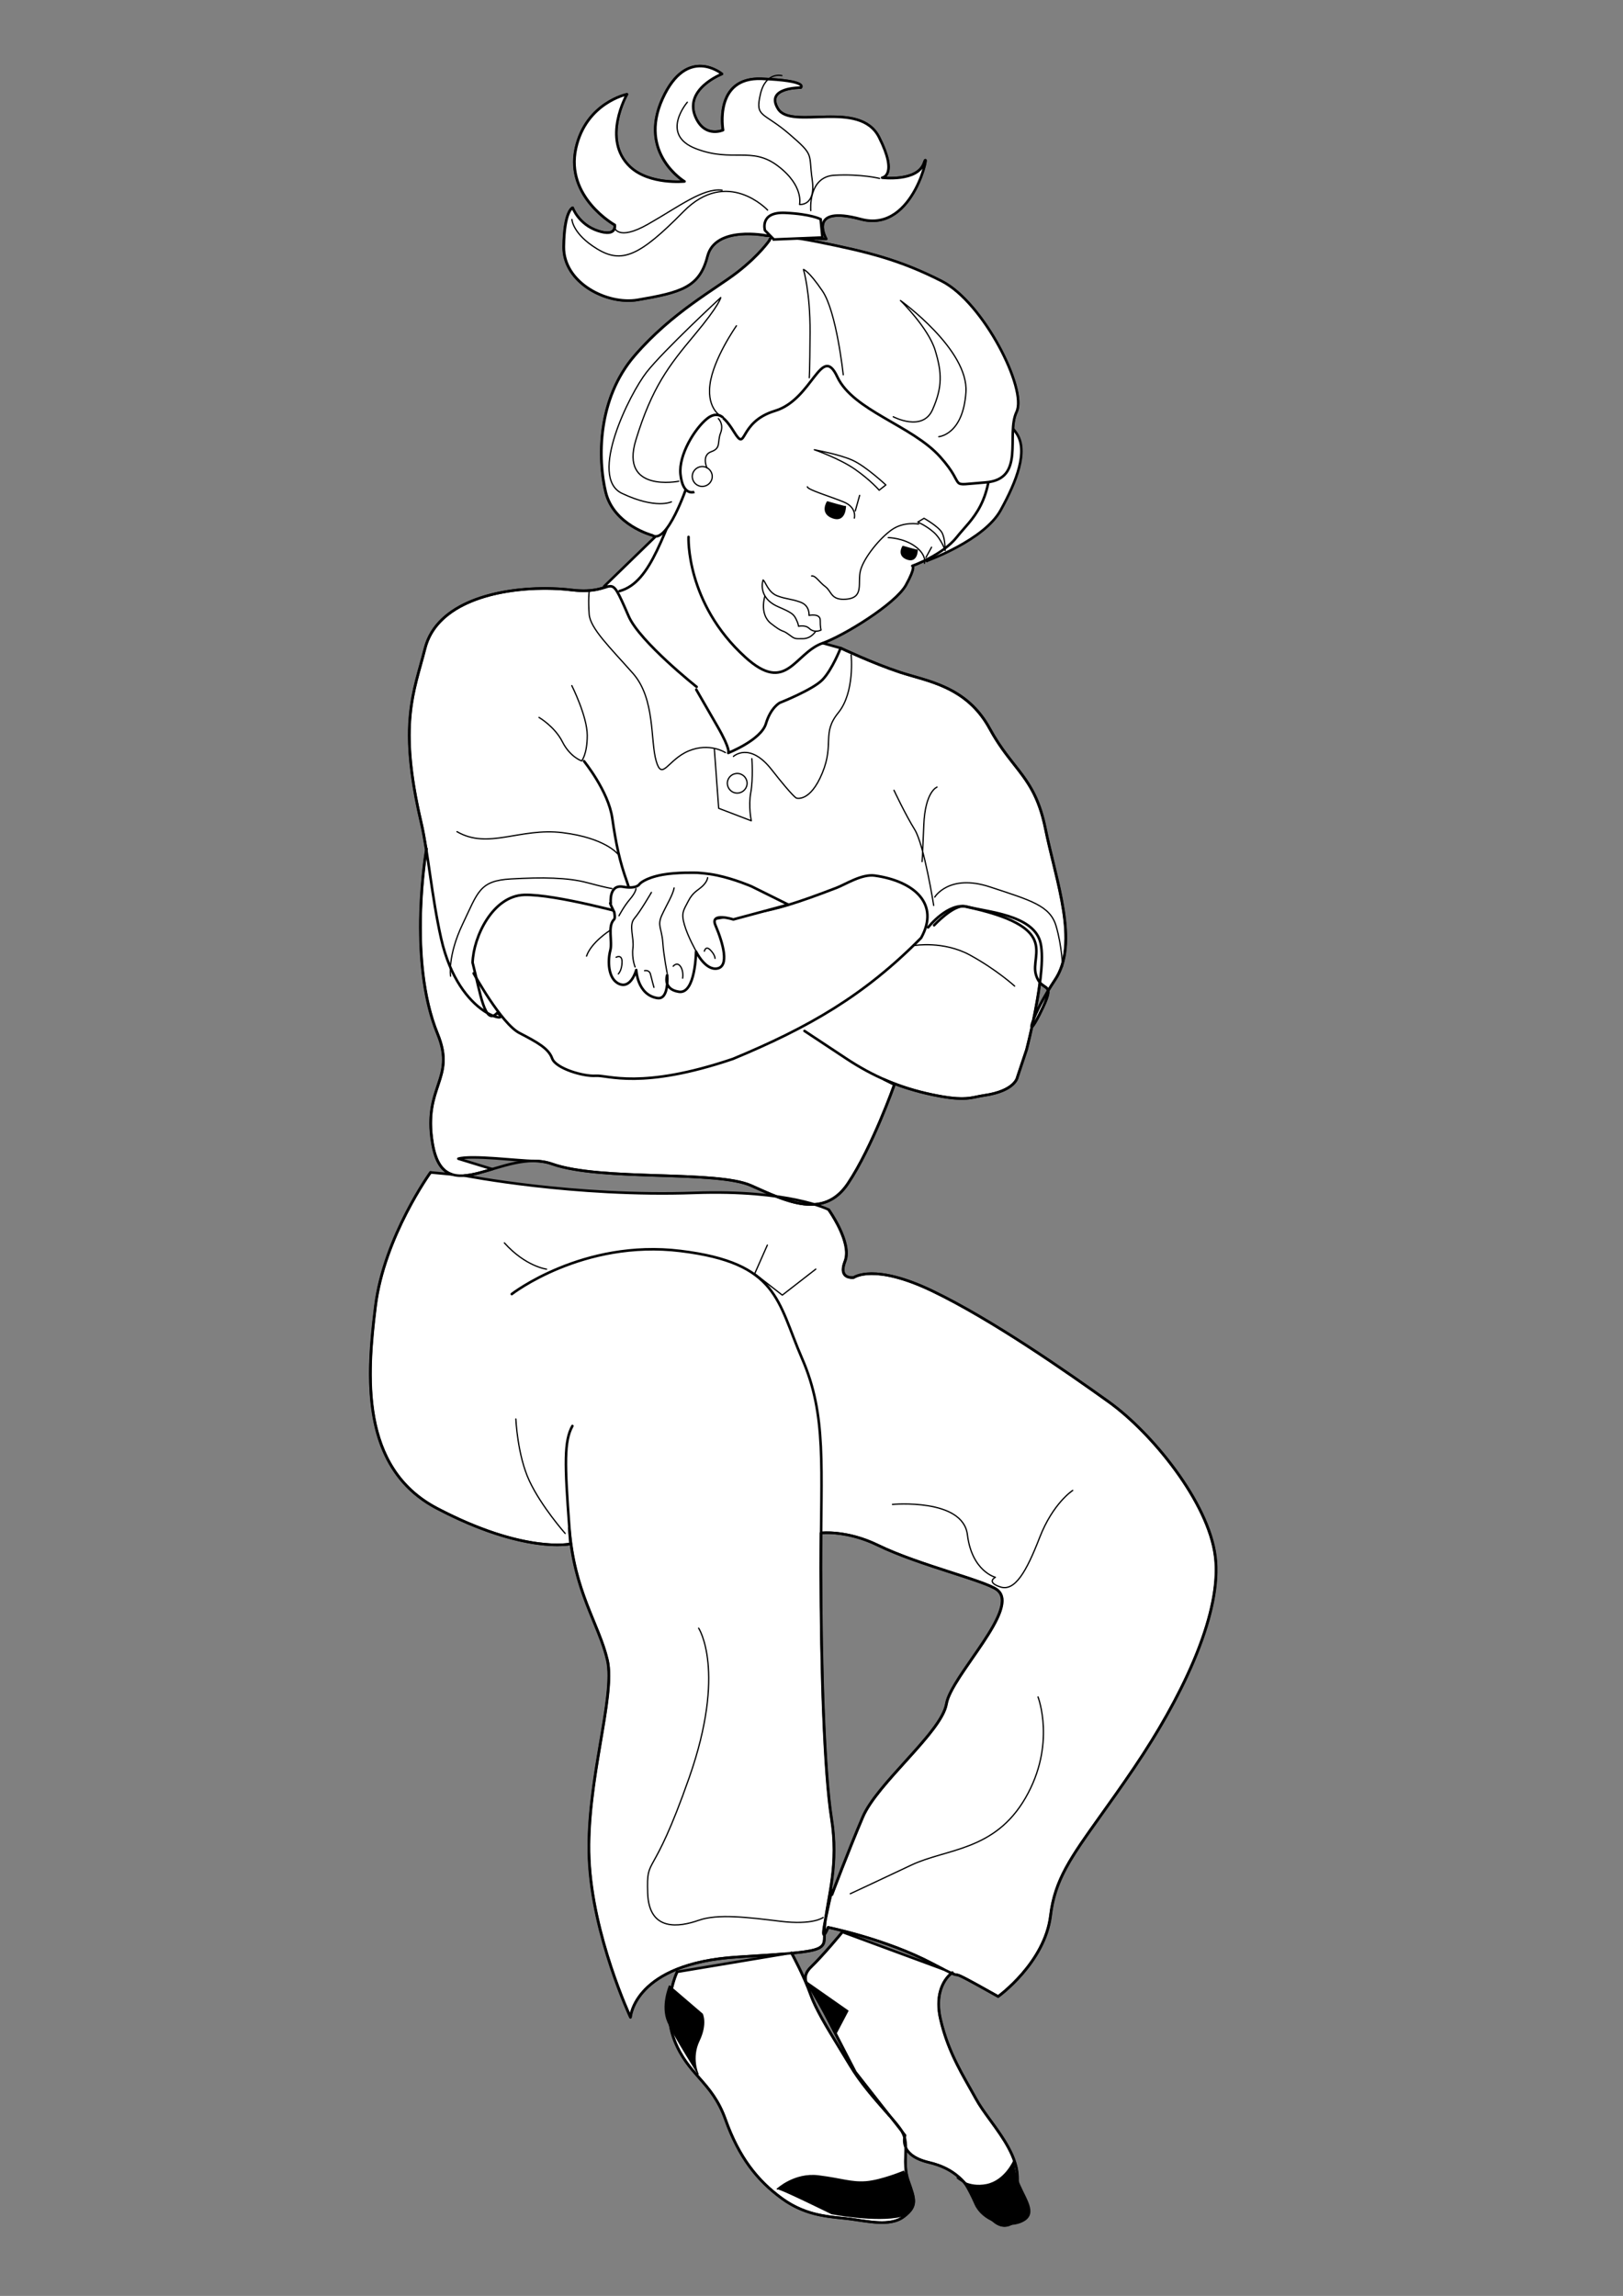 <?xml version="1.0" encoding="UTF-8" standalone="no"?>
<!-- Created with Inkscape (http://www.inkscape.org/) -->
<svg
    xmlns:inkscape="http://www.inkscape.org/namespaces/inkscape"
    xmlns:rdf="http://www.w3.org/1999/02/22-rdf-syntax-ns#"
    xmlns="http://www.w3.org/2000/svg"
    xmlns:cc="http://creativecommons.org/ns#"
    xmlns:dc="http://purl.org/dc/elements/1.1/"
    xmlns:sodipodi="http://sodipodi.sourceforge.net/DTD/sodipodi-0.dtd"
    xmlns:svg="http://www.w3.org/2000/svg"
    xmlns:ns1="http://sozi.baierouge.fr"
    xmlns:xlink="http://www.w3.org/1999/xlink"
    id="svg45999"
    sodipodi:docname="Sitting_Woman_iss_activity_sheet_p2.svg"
    viewBox="0 0 744.09 1052.4"
    sodipodi:version="0.32"
    inkscape:output_extension="org.inkscape.output.svg.inkscape"
    inkscape:version="0.46"
  >
  <rect x="0" y="0" width="744.09" height="1052.4" fill="#808080" stroke="none"/>
  <sodipodi:namedview
      id="base"
      bordercolor="#666666"
      inkscape:pageshadow="2"
      guidetolerance="10"
      pagecolor="#ffffff"
      gridtolerance="10000"
      inkscape:window-height="701"
      inkscape:zoom="0.35"
      objecttolerance="10"
      showgrid="false"
      borderopacity="1.0"
      inkscape:current-layer="layer1"
      inkscape:cx="375"
      inkscape:cy="520"
      inkscape:window-y="42"
      inkscape:window-x="55"
      inkscape:window-width="848"
      inkscape:pageopacity="0.0"
      inkscape:document-units="px"
  />
  <g
      id="layer1"
      inkscape:label="Layer 1"
      inkscape:groupmode="layer"
    >
    <path
        id="path32093"
        style="fill-rule:evenodd;fill:#ffffff"
        d="m413.64 977.29v-0.01 0.01zm-114.66-731.93c-0.08-0.01-17.67-4.67-21.32-19.77-1.18-4.88-2.01-11.06-2.01-17.87 0-14.26 3.65-31.25 15.31-44.74 12.74-14.71 26.84-24.25 37.46-31.42 3.74-2.53 7.04-4.77 9.7-6.83 10.16-7.9 14.7-14.66 14.73-14.71h0.01s-0.02-0.04-0.02-0.11c0-0.35 0.36-1.37 4.66-1.37 3.17 0 8.49 0.56 17.38 2.35 23.39 4.71 37.7 8.3 56.78 17.99 17.09 8.67 35.08 41.54 35.08 55.79 0 1.66-0.24 3.07-0.77 4.16-1.68 3.52-1.73 8.2-1.77 12.91-0.1 8.83-0.18 17.76-11.12 19.25-2.17 11.07-7.07 16.63-11.38 21.54-1.07 1.21-2.09 2.38-3.04 3.59-6.54 8.33-20.37 13.22-20.48 13.26 0 0 0.35 0.04 0.35 0.79 0 0.98-0.59 3.16-3.28 8.03-4.76 8.59-28.37 23.14-38.12 26.58l8.19 2.26h0.01s14.76 7 27.27 11.13c1.91 0.62 3.94 1.21 6.06 1.82 11.76 3.38 26.03 7.48 35.02 23.96 3.89 7.14 7.72 12 11.24 16.47 6.07 7.72 11.25 14.3 14.32 29.44 0.97 4.81 2.19 9.82 3.41 14.87h0.01c2.92 12.04 5.92 24.39 5.92 35.23 0 7.23-1.33 13.79-4.91 19.14-1.15 1.74-2.22 3.43-3.2 5.05-0.16-1.02-0.85-1.48-1.72-2.05-0.63-0.42-1.34-0.9-2.04-1.71-0.73 5.67-1.82 11.59-2.88 16.71 1.19-2.99 3.41-7.59 6.64-12.95 0.03 0.16 0.04 0.33 0.04 0.51 0 1.65-1.06 4.54-4.02 10.41-1.83 3.6-2.96 5.33-3.42 5.6-1.34 6.14-2.47 10.45-2.49 10.52v0.01l-4.15 12.45c0 0.03-0.83 6.39-15.37 8.48-1.13 0.16-2.12 0.37-3.11 0.57-2.03 0.43-4.03 0.85-7.05 0.85-3.04 0-7.1-0.42-13.25-1.7-8.16-1.7-15.48-4.04-22.38-7.06l4.72 2.38c-0.12 0.36-10.11 28.6-21.24 45.26-4.78 7.17-10.64 9.7-17.05 9.7-8.01 0-16.85-3.96-25.45-7.82-0.64-0.29-1.27-0.57-1.9-0.85-7.86-3.51-24.5-4.05-42.08-4.62h-0.01c-18.33-0.6-37.68-1.24-49.15-5.29-2.8-0.99-5.67-1.39-8.56-1.39-6.37 0-28.41-2.84-34.42-1.03l15.56 4.77h-0.01c-4.57 1.37-8.89 2.66-12.71 2.96 0 0 50.27 9.89 105.35 7.93 43.54-1.54 61.51 7.66 61.51 7.66s8.17 11.33 8.17 19.92c0 1.33-0.19 2.59-0.64 3.74-0.63 1.59-0.88 2.85-0.88 3.84 0 3.28 2.76 3.67 4.13 3.67 0.43 0 0.72-0.04 0.74-0.04 0 0 2.38-1.76 8.31-1.76 5.68 0 14.64 1.62 27.9 8 27.09 13.04 60.93 36.61 80.65 50.72s45.81 46 48.89 70.88c0.26 2 0.38 4.08 0.38 6.24 0 24.58-15.76 58.41-37.61 90.7-5.77 8.53-10.84 15.63-15.26 21.81v0.01h-0.01c-13.74 19.24-21.06 29.47-23.02 45.88-2.59 21.61-23.88 36.98-24.01 37.08-17.4-9.8-18.14-9.86-19.05-9.94-0.38-0.02-0.78-0.06-2.33-0.74-1.37 1.08-5.89 5.31-5.89 14.13 0 2.07 0.24 4.4 0.85 7.01 3 13 8.36 22.47 13.33 31.25 1.01 1.77 1.99 3.52 2.94 5.25 1.7 3.1 4.11 6.42 6.65 9.91 5.84 8.03 12.37 17 12.37 26.46 0 0.16 0 0.32-0.01 0.48v0.75c0 6.4 2 8.1 3.29 9.2 0.61 0.5 1.05 0.9 1.05 1.5 0 0.8-0.56 1.9-2.09 4-3 4.1-5.7 5.7-8.19 5.7-4.44 0-8.24-5.2-11.97-10.9-5.82-9-10.61-15.13-22.73-18-6.54-1.55-9.4-4.22-10.58-6.69v0.29c0 0.93-0.03 1.9-0.07 2.88-0.03 1.03-0.06 2.08-0.06 3.16 0 2.82 0.23 5.79 1.33 8.87 1.46 4.09 2.46 6.89 2.46 9.19 0 2.6-1.25 4.6-4.48 7.1-2.68 2.1-6.23 2.8-10.06 2.8-3.54 0-7.32-0.6-10.88-1.1-1.43-0.2-2.83-0.5-4.16-0.6-1.12-0.2-2.29-0.3-3.51-0.4h-0.02c-7.72-0.8-17.34-1.7-27.22-8.9-11.45-8.33-19.83-19.02-26-36.34-3.22-9.01-7.67-14.07-12.1-19.1-4.08-4.63-8.14-9.23-11.18-16.89-1.89-4.75-2.55-9.47-2.55-13.76 0-10.13 3.69-17.85 3.69-17.85l49.8-8.31c-5.51 0.46-12.73 0.91-22.19 1.5-47.42 2.95-49.01 27.63-49.01 27.63s-17.44-37.25-18.94-72.55c-0.08-1.86-0.11-3.72-0.11-5.58 0-16.5 2.88-33.54 5.41-48.48 1.98-11.69 3.74-22.1 3.74-29.96 0-2.69-0.21-5.08-0.68-7.13-1.35-5.86-3.66-11.47-6.17-17.59-4.56-11.1-9.81-23.85-11.27-42.76l-0.03-0.32c0.01 0.11 0.01 0.22 0.03 0.32l0.54 7.06c-0.04 0.01-2.07 0.45-6.03 0.45-8.9 0-27.55-2.24-55.18-16.75-24.63-12.92-30.55-37.34-30.55-61.67 0-10.69 1.14-21.36 2.34-31.04 3.93-31.71 25.24-61.27 25.24-61.27l9.79 0.91c-4.23-1.4-7.37-5.4-8.86-14.1-0.6-3.53-0.85-6.64-0.85-9.42 0-7.31 1.71-12.42 3.28-17.1 1.31-3.94 2.53-7.57 2.53-11.95 0-3.34-0.71-7.12-2.63-11.8-6.17-15.02-7.89-33.27-7.89-48.99 0-17.81 2.21-32.37 2.69-35.34-0.72-4.6-1.46-8.83-2.32-12.5-4-17.06-5.47-29.78-5.47-40.04 0-13.69 2.6-23.03 5.25-32.53v-0.01-0.01-0.01-0.01c0.67-2.39 1.33-4.78 1.96-7.26 5.38-21.2 33.25-27.52 54.95-27.52 4.41 0 8.57 0.26 12.23 0.71 2.06 0.25 3.88 0.36 5.49 0.36 4.66 0 7.55-0.88 9.57-1.49 1.09-0.33 1.93-0.58-0.04-0.58l23.56-22.86c-0.54 0-1.08-0.16-1.6-0.51zm82.38 623.07zm-56.55-676.67c-1.5 1.22-3.11 3.2-4.97 5.98-4.4 6.6-5.18 15.2-5.18 20.43 0 0.75 0.02 1.45 0.04 2.05 0.64-1.45 1.29-2.92 1.96-4.41 3.12-6.83 5.22-14.02 7.34-21.27v-0.03c0.27-0.92 0.53-1.83 0.81-2.75zm107.6 710.88c-1.32-0.66-2.93-1.5-4.93-2.56-21.33-11.28-47.87-16.62-47.87-16.62v0.01c-0.03 0.07-1.07 2.65-1.68 3.21v-0.65c0-1.29 0.03-2.79 0.24-4.52 0.07-0.56 0.14-1.12 0.22-1.68 0.13-0.63 0.27-1.31 0.42-2.05 1.91-9.08 2.53-11.28 2.68-11.28 0.02 0 0.04 0.09 0.04 0.22 0 0.49-0.16 1.62-0.17 1.71 0 0 7.47-19.87 14.14-35.52 3.12-7.34 11.29-16.36 19.29-25.2v-0.01c9.07-10 17.92-19.78 19.06-26.67 0.83-5.02 6.19-12.75 11.79-20.83v-0.01c6.72-9.68 13.77-19.85 13.77-26.44 0-2.12-0.73-3.87-2.44-5.11-2.77-2-10.84-4.61-20.54-7.74-11.01-3.56-24.13-7.8-33.97-12.6-10.28-5.02-19.12-5.74-23.38-5.74-1.74 0-2.72 0.12-2.72 0.12l-0.08 16.19c0.08 46.83 1.6 93.83 4.89 114.72 0.83 5.22 1.15 10 1.15 14.45 0 9.12-1.37 16.84-2.62 23.9-0.48 2.72-0.94 5.33-1.31 7.89-0.66 3.34-0.9 5.22-0.9 6.17 0 0.57 0.09 0.8 0.23 0.8 0.07 0 0.13-0.04 0.21-0.12v0.03 0.6c0 5.11-0.53 6.65-15.02 8.01 0.79 1.46 5.8 10.85 8.64 18.82 2.43 6.85 7.34 14.88 13.26 24.57 1.57 2.56 3.2 5.23 4.88 8.03 4.75 7.92 11.05 15.07 16.12 20.82l0.03 0.04h0.01v0.01l0.02 0.03c0.63 0.71 1.24 1.4 1.83 2.07l-15.61-19.91-19.01-36.85c-0.03-0.02-3.87-2.57-3.87-6.23 0-1.51 0.65-3.21 2.48-4.99 6.26-6.08 14.36-16 14.49-16.16l46.23 17.07zm-18.77 74.64c0.43 0.75 0.75 1.53 0.98 2.33 0.1-0.5 0.21-0.8 0.21-0.8l-1.19-1.53zm-62.38-869.29s-3.71-0.75-8.4-0.75c-7.09 0-16.43 1.7-18.6 10.28-3.61 14.24-12.14 16.54-31.98 19.93-1.37 0.24-2.8 0.35-4.26 0.35-13.46 0-29.6-9.7-29.6-24.45v-0.25c0.2-16.498 4.06-17.857 4.06-17.857s2.73 7.677 11.59 10.597c1.82 0.6 3.22 0.84 4.3 0.84 3.07 0 3.46-1.95 3.46-2.96 0-0.36-0.04-0.6-0.04-0.6s-18.49-10.331-18.49-28.822c0-2.033 0.23-4.168 0.72-6.4 4.65-20.814 23.35-24.662 23.35-24.662s-4.88 8.506-4.88 17.909c0 5.263 1.53 10.806 6.29 15.305 6.39 6.017 16.44 6.873 21.63 6.873 2.06 0 3.35-0.137 3.35-0.137s-13.38-7.998-13.38-23.748c0-4.185 0.94-8.917 3.33-14.198 5.38-11.857 11.88-14.94 17.18-14.94 5.73 0 10.05 3.602 10.05 3.602s-13.24 5.138-13.24 14.843c0 1.764 0.43 3.677 1.47 5.738 2.4 4.823 5.87 5.908 8.5 5.908 2.16 0 3.76-0.731 3.76-0.731s-0.35-1.958-0.35-4.744c0-6.879 2.13-18.804 16.89-18.804 0.37 0 0.75 0.005 1.13 0.022 16.07 0.634 18.24 2.495 18.24 3.454 0 0.354-0.3 0.583-0.3 0.583h-0.07c-0.99 0-11.72 0.131-11.72 5.777 0 1.096 0.4 2.403 1.36 3.956 2.01 3.248 6.7 3.882 12.42 3.882 1.8 0 3.7-0.063 5.65-0.126 2.05-0.068 4.16-0.137 6.27-0.137 8.98 0 17.89 1.273 21.99 9.414 3.31 6.56 4.35 10.801 4.35 13.542 0 4.629-2.95 4.989-2.95 4.989s1.6 0.194 3.89 0.194c5.03 0 13.37-0.947 15.39-7.005 0.29-0.856 0.48-1.238 0.57-1.238 0.04 0 0.06 0.074 0.06 0.217 0 2.603-6.79 27.574-24.26 27.574-1.69 0-3.49-0.23-5.39-0.75-4.39-1.18-7.73-1.671-10.25-1.671-5.77 0-7.24 2.561-7.24 5.181 0 2.75 1.62 5.56 1.62 5.56l-27.47-1.54"
    />
    <path
        id="path32095"
        style="stroke-linejoin:round;stroke:#000000;stroke-linecap:round;stroke-miterlimit:14.3;stroke-width:1.175;fill:none"
        d="m413.64 977.29v-0.01 0.01zm-114.66-731.93c-0.08-0.01-17.67-4.67-21.32-19.77-1.18-4.88-2.01-11.06-2.01-17.87 0-14.26 3.65-31.25 15.31-44.74 12.74-14.71 26.84-24.25 37.46-31.42 3.74-2.53 7.04-4.77 9.7-6.83 10.16-7.9 14.7-14.66 14.73-14.71h0.01s-0.02-0.04-0.02-0.11c0-0.35 0.36-1.37 4.66-1.37 3.17 0 8.49 0.56 17.38 2.35 23.39 4.71 37.7 8.3 56.78 17.99 17.09 8.67 35.08 41.54 35.08 55.79 0 1.66-0.24 3.07-0.77 4.16-1.68 3.52-1.73 8.2-1.77 12.91-0.1 8.83-0.18 17.76-11.12 19.25-2.17 11.07-7.07 16.63-11.38 21.54-1.07 1.21-2.09 2.38-3.04 3.59-6.54 8.33-20.37 13.22-20.48 13.26 0 0 0.35 0.04 0.35 0.79 0 0.98-0.59 3.16-3.28 8.03-4.76 8.59-28.37 23.14-38.12 26.58l8.19 2.26h0.01s14.76 7 27.27 11.13c1.91 0.62 3.94 1.21 6.06 1.82 11.76 3.38 26.03 7.48 35.02 23.96 3.89 7.14 7.72 12 11.24 16.47 6.07 7.72 11.25 14.3 14.32 29.44 0.97 4.81 2.19 9.82 3.41 14.87h0.01c2.92 12.04 5.92 24.39 5.92 35.23 0 7.23-1.33 13.79-4.91 19.14-1.15 1.74-2.22 3.43-3.2 5.05-0.16-1.02-0.85-1.48-1.72-2.05-0.63-0.42-1.34-0.9-2.04-1.71-0.73 5.67-1.82 11.59-2.88 16.71 1.19-2.99 3.41-7.59 6.64-12.95 0.03 0.16 0.04 0.33 0.04 0.51 0 1.65-1.06 4.54-4.02 10.41-1.83 3.6-2.96 5.33-3.42 5.6-1.34 6.14-2.47 10.45-2.49 10.52v0.01l-4.15 12.45c0 0.03-0.83 6.39-15.37 8.48-1.13 0.16-2.12 0.37-3.11 0.57-2.03 0.43-4.03 0.85-7.05 0.85-3.04 0-7.1-0.42-13.25-1.7-8.16-1.7-15.48-4.04-22.38-7.06l4.72 2.38c-0.12 0.36-10.11 28.6-21.24 45.26-4.78 7.17-10.64 9.7-17.05 9.7-8.01 0-16.85-3.96-25.45-7.82-0.64-0.29-1.27-0.57-1.9-0.85-7.86-3.51-24.5-4.05-42.08-4.62h-0.01c-18.33-0.6-37.68-1.24-49.15-5.29-2.8-0.99-5.67-1.39-8.56-1.39-6.37 0-28.41-2.84-34.42-1.03l15.56 4.77h-0.01c-4.57 1.37-8.89 2.66-12.71 2.96 0 0 50.27 9.89 105.35 7.93 43.54-1.54 61.51 7.66 61.51 7.66s8.17 11.33 8.17 19.92c0 1.33-0.19 2.59-0.64 3.74-0.63 1.59-0.88 2.85-0.88 3.84 0 3.28 2.76 3.67 4.13 3.67 0.43 0 0.72-0.04 0.74-0.04 0 0 2.38-1.76 8.31-1.76 5.68 0 14.64 1.62 27.9 8 27.09 13.04 60.93 36.61 80.65 50.72s45.81 46 48.89 70.88c0.26 2 0.38 4.08 0.38 6.24 0 24.58-15.76 58.41-37.61 90.7-5.77 8.53-10.84 15.63-15.26 21.81v0.01h-0.01c-13.74 19.24-21.06 29.47-23.02 45.88-2.59 21.61-23.88 36.98-24.01 37.08-17.4-9.8-18.14-9.86-19.05-9.94-0.38-0.02-0.78-0.06-2.33-0.74-1.37 1.08-5.89 5.31-5.89 14.13 0 2.07 0.24 4.4 0.85 7.01 3 13 8.36 22.47 13.33 31.25 1.01 1.77 1.99 3.52 2.94 5.25 1.7 3.1 4.11 6.42 6.65 9.91 5.84 8.03 12.37 17 12.37 26.46 0 0.16 0 0.32-0.01 0.48v0.75c0 6.4 2 8.1 3.29 9.2 0.61 0.5 1.05 0.9 1.05 1.5 0 0.8-0.56 1.9-2.09 4-3 4.1-5.7 5.7-8.19 5.7-4.44 0-8.24-5.2-11.97-10.9-5.82-9-10.61-15.13-22.73-18-6.54-1.55-9.4-4.22-10.58-6.69v0.29c0 0.93-0.03 1.9-0.07 2.88-0.03 1.03-0.06 2.08-0.06 3.16 0 2.82 0.23 5.79 1.33 8.87 1.46 4.09 2.46 6.89 2.46 9.19 0 2.6-1.25 4.6-4.48 7.1-2.68 2.1-6.23 2.8-10.06 2.8-3.54 0-7.32-0.6-10.88-1.1-1.43-0.2-2.83-0.5-4.16-0.6-1.12-0.2-2.29-0.3-3.51-0.4h-0.02c-7.72-0.8-17.34-1.7-27.22-8.9-11.45-8.33-19.83-19.02-26-36.34-3.22-9.01-7.67-14.07-12.1-19.1-4.08-4.63-8.14-9.23-11.18-16.89-1.89-4.75-2.55-9.47-2.55-13.76 0-10.13 3.69-17.85 3.69-17.85l49.8-8.31c-5.51 0.46-12.73 0.91-22.19 1.5-47.42 2.95-49.01 27.63-49.01 27.63s-17.44-37.25-18.94-72.55c-0.08-1.86-0.11-3.72-0.11-5.58 0-16.5 2.88-33.54 5.41-48.48 1.98-11.69 3.74-22.1 3.74-29.96 0-2.69-0.21-5.08-0.68-7.13-1.35-5.86-3.66-11.47-6.17-17.59-4.56-11.1-9.81-23.85-11.27-42.76l-0.03-0.32c0.01 0.11 0.01 0.22 0.03 0.32l0.54 7.06c-0.04 0.01-2.07 0.45-6.03 0.45-8.9 0-27.55-2.24-55.18-16.75-24.63-12.92-30.55-37.34-30.55-61.67 0-10.69 1.14-21.36 2.34-31.04 3.93-31.71 25.24-61.27 25.24-61.27l9.79 0.91c-4.23-1.4-7.37-5.4-8.86-14.1-0.6-3.53-0.85-6.64-0.85-9.42 0-7.31 1.71-12.42 3.28-17.1 1.31-3.94 2.53-7.57 2.53-11.95 0-3.34-0.71-7.12-2.63-11.8-6.17-15.02-7.89-33.27-7.89-48.99 0-17.81 2.21-32.37 2.69-35.34-0.72-4.6-1.46-8.83-2.32-12.5-4-17.06-5.47-29.78-5.47-40.04 0-13.69 2.6-23.03 5.25-32.53v-0.01-0.01-0.01-0.01c0.67-2.39 1.33-4.78 1.96-7.26 5.38-21.2 33.25-27.52 54.95-27.52 4.41 0 8.57 0.26 12.23 0.71 2.06 0.25 3.88 0.36 5.49 0.36 4.66 0 7.55-0.88 9.57-1.49 1.09-0.33 1.93-0.58-0.04-0.58l23.56-22.86c-0.54 0-1.08-0.16-1.6-0.51zm82.38 623.07zm-56.55-676.67c-1.5 1.22-3.11 3.2-4.97 5.98-4.4 6.6-5.18 15.2-5.18 20.43 0 0.75 0.02 1.45 0.04 2.05 0.64-1.45 1.29-2.92 1.96-4.41 3.12-6.83 5.22-14.02 7.34-21.27v-0.03c0.27-0.92 0.53-1.83 0.81-2.75zm107.6 710.88c-1.32-0.66-2.93-1.5-4.93-2.56-21.33-11.28-47.87-16.62-47.87-16.62v0.01c-0.03 0.07-1.07 2.65-1.68 3.21v-0.65c0-1.29 0.03-2.79 0.24-4.52 0.07-0.56 0.14-1.12 0.22-1.68 0.13-0.63 0.27-1.31 0.42-2.05 1.91-9.08 2.53-11.28 2.68-11.28 0.02 0 0.04 0.09 0.04 0.22 0 0.49-0.16 1.62-0.17 1.71 0 0 7.47-19.87 14.14-35.52 3.12-7.34 11.29-16.36 19.29-25.2v-0.01c9.07-10 17.92-19.78 19.06-26.67 0.83-5.02 6.19-12.75 11.79-20.83v-0.01c6.72-9.68 13.77-19.85 13.77-26.44 0-2.12-0.73-3.87-2.44-5.11-2.77-2-10.84-4.61-20.54-7.74-11.01-3.56-24.13-7.8-33.97-12.6-10.28-5.02-19.12-5.74-23.38-5.74-1.74 0-2.72 0.12-2.72 0.12l-0.08 16.19c0.08 46.83 1.6 93.83 4.89 114.72 0.83 5.22 1.15 10 1.15 14.45 0 9.12-1.37 16.84-2.62 23.9-0.48 2.72-0.94 5.33-1.31 7.89-0.66 3.34-0.9 5.22-0.9 6.17 0 0.57 0.09 0.8 0.23 0.8 0.07 0 0.13-0.04 0.21-0.12v0.03 0.6c0 5.11-0.53 6.65-15.02 8.01 0.79 1.46 5.8 10.85 8.64 18.82 2.43 6.85 7.34 14.88 13.26 24.57 1.57 2.56 3.2 5.23 4.88 8.03 4.75 7.92 11.05 15.07 16.12 20.82l0.03 0.04h0.01v0.01l0.02 0.03c0.63 0.71 1.24 1.4 1.83 2.07l-15.61-19.91-19.01-36.85c-0.03-0.02-3.87-2.57-3.87-6.23 0-1.51 0.65-3.21 2.48-4.99 6.26-6.08 14.36-16 14.49-16.16l46.23 17.07zm-18.77 74.64c0.43 0.75 0.75 1.53 0.98 2.33 0.1-0.5 0.21-0.8 0.21-0.8l-1.19-1.53zm-62.38-869.29s-3.71-0.75-8.4-0.75c-7.09 0-16.43 1.7-18.6 10.28-3.61 14.24-12.14 16.54-31.98 19.93-1.37 0.24-2.8 0.35-4.26 0.35-13.46 0-29.6-9.7-29.6-24.45v-0.25c0.2-16.498 4.06-17.857 4.06-17.857s2.73 7.677 11.59 10.597c1.82 0.6 3.22 0.84 4.3 0.84 3.07 0 3.46-1.95 3.46-2.96 0-0.36-0.04-0.6-0.04-0.6s-18.49-10.331-18.49-28.822c0-2.033 0.23-4.168 0.72-6.4 4.65-20.814 23.35-24.662 23.35-24.662s-4.88 8.506-4.88 17.909c0 5.263 1.53 10.806 6.29 15.305 6.39 6.017 16.44 6.873 21.63 6.873 2.06 0 3.35-0.137 3.35-0.137s-13.38-7.998-13.38-23.748c0-4.185 0.94-8.917 3.33-14.198 5.38-11.857 11.88-14.94 17.18-14.94 5.73 0 10.05 3.602 10.05 3.602s-13.24 5.138-13.24 14.843c0 1.764 0.43 3.677 1.47 5.738 2.4 4.823 5.87 5.908 8.5 5.908 2.16 0 3.76-0.731 3.76-0.731s-0.35-1.958-0.35-4.744c0-6.879 2.13-18.804 16.89-18.804 0.37 0 0.75 0.005 1.13 0.022 16.07 0.634 18.24 2.495 18.24 3.454 0 0.354-0.3 0.583-0.3 0.583h-0.07c-0.99 0-11.72 0.131-11.72 5.777 0 1.096 0.4 2.403 1.36 3.956 2.01 3.248 6.7 3.882 12.42 3.882 1.8 0 3.7-0.063 5.65-0.126 2.05-0.068 4.16-0.137 6.27-0.137 8.98 0 17.89 1.273 21.99 9.414 3.31 6.56 4.35 10.801 4.35 13.542 0 4.629-2.95 4.989-2.95 4.989s1.6 0.194 3.89 0.194c5.03 0 13.37-0.947 15.39-7.005 0.29-0.856 0.48-1.238 0.57-1.238 0.04 0 0.06 0.074 0.06 0.217 0 2.603-6.79 27.574-24.26 27.574-1.69 0-3.49-0.23-5.39-0.75-4.39-1.18-7.73-1.671-10.25-1.671-5.77 0-7.24 2.561-7.24 5.181 0 2.75 1.62 5.56 1.62 5.56l-27.47-1.54z"
    />
    <path
        id="path32097"
        style="fill-rule:evenodd;fill:#ffffff"
        d="m425.08 257.02s26.06-9.35 33.67-23.12c7.61-13.76 12.45-26.94 7.53-34.89-4.92-7.96-21.49-17.34-21.49-17.34s-21.7 79.52-19.71 75.35"
    />
    <path
        id="path32099"
        style="stroke-linejoin:round;stroke:#000000;stroke-linecap:round;stroke-miterlimit:14.3;stroke-width:1.175;fill:none"
        d="m425.08 257.02s26.06-9.35 33.67-23.12c7.61-13.76 12.45-26.94 7.53-34.89-4.92-7.96-21.49-17.34-21.49-17.34s-21.7 79.52-19.71 75.35z"
    />
    <path
        id="path32101"
        style="fill-rule:evenodd;fill:#ffffff"
        d="m315.67 246.12s-1.34 30.3 26.04 55.14c19.01 17.25 22.36-1.85 35.5-6.49 9.75-3.44 33.36-17.99 38.12-26.58 4.75-8.59 2.93-8.81 2.93-8.81s13.91-4.9 20.48-13.27 17.22-15.16 15.36-44.76c-1.87-29.59-31.7-86.49-80.24-66.75-48.56 19.73-44.44 53.39-57.11 81.2-12.68 27.81-17.82 51.12-32.72 55.14"
    />
    <path
        id="path32103"
        style="stroke-linejoin:round;stroke:#000000;stroke-linecap:round;stroke-miterlimit:14.3;stroke-width:1.175;fill:none"
        d="m315.67 246.12s-1.34 30.3 26.04 55.14c19.01 17.25 22.36-1.85 35.5-6.49 9.75-3.44 33.36-17.99 38.12-26.58 4.75-8.59 2.93-8.81 2.93-8.81s13.91-4.9 20.48-13.27 17.22-15.16 15.36-44.76c-1.87-29.59-31.7-86.49-80.24-66.75-48.56 19.73-44.44 53.39-57.11 81.2-12.68 27.81-17.82 51.12-32.72 55.14"
    />
    <path
        id="path32105"
        style="fill-rule:evenodd;fill:#ffffff"
        d="m299.05 245.36s-17.65-4.64-21.31-19.77c-3.66-15.14-3.93-42.7 13.3-62.61 17.22-19.91 36.95-30.34 47.16-38.26 10.2-7.93 14.73-14.71 14.73-14.71s-1.36-3.84 22.03 0.87 37.69 8.3 56.78 17.99 39.29 49.55 34.31 59.95c-4.97 10.4 4.34 30.93-14.27 32.31-18.61 1.39-7.8 2.69-20.77-11.75-12.96-14.44-39.86-21.09-47.15-36.67-7.28-15.58-11.28 10.39-28.52 15.61-17.25 5.22-12.7 19.54-18.84 9.61-6.15-9.94-9.78-10.38-16.58-0.2-6.79 10.18-4.95 25.09-4.95 25.09s-9.1 27.05-15.92 22.54"
    />
    <path
        id="path32107"
        style="stroke-linejoin:round;stroke:#000000;stroke-linecap:round;stroke-miterlimit:14.3;stroke-width:1.175;fill:none"
        d="m299.05 245.36s-17.65-4.64-21.31-19.77c-3.66-15.14-3.93-42.7 13.3-62.61 17.22-19.91 36.95-30.34 47.16-38.26 10.2-7.93 14.73-14.71 14.73-14.71s-1.36-3.84 22.03 0.87 37.69 8.3 56.78 17.99 39.29 49.55 34.31 59.95c-4.97 10.4 4.34 30.93-14.27 32.31-18.61 1.39-7.8 2.69-20.77-11.75-12.96-14.44-39.86-21.09-47.15-36.67-7.28-15.58-11.28 10.39-28.52 15.61-17.25 5.22-12.7 19.54-18.84 9.61-6.15-9.94-9.78-10.38-16.58-0.2-6.79 10.18-4.95 25.09-4.95 25.09s-9.1 27.05-15.92 22.54z"
    />
    <path
        id="path32109"
        style="fill-rule:evenodd;fill:#ffffff"
        d="m351.34 107.97s-23.39-4.71-27 9.53c-3.61 14.25-12.14 16.54-31.98 19.94-14.09 2.41-34.06-7.86-33.86-24.35 0.2-16.499 4.05-17.858 4.05-17.858s2.74 7.678 11.6 10.598c8.86 2.93 7.72-2.72 7.72-2.72s-22.79-12.736-17.77-35.223c4.64-20.815 23.35-24.662 23.35-24.662s-11.87 20.688 1.41 33.214c8.91 8.403 24.98 6.736 24.98 6.736s-21.45-12.816-10.05-37.941c11.21-24.679 27.23-11.343 27.23-11.343s-18.48 7.17-11.77 20.58c4.39 8.78 12.26 5.178 12.26 5.178s-4.35-24.394 17.67-23.526c22.03 0.873 17.94 4.042 17.94 4.042s-16.57-0.2-10.42 9.733c6.14 9.928 37.44-4.578 46.33 13.034 8.88 17.606 1.39 18.525 1.39 18.525s16.34 2.003 19.28-6.811-4.03 32.544-29.02 25.804c-24.98-6.742-15.87 9.06-15.87 9.06l-27.47-1.54"
    />
    <path
        id="path32111"
        style="stroke-linejoin:round;stroke:#000000;stroke-linecap:round;stroke-miterlimit:14.3;stroke-width:1.175;fill:none"
        d="m351.34 107.97s-23.39-4.71-27 9.53c-3.61 14.25-12.14 16.54-31.98 19.94-14.09 2.41-34.06-7.86-33.86-24.35 0.2-16.499 4.05-17.858 4.05-17.858s2.74 7.678 11.6 10.598c8.86 2.93 7.72-2.72 7.72-2.72s-22.79-12.736-17.77-35.223c4.64-20.815 23.35-24.662 23.35-24.662s-11.87 20.688 1.41 33.214c8.91 8.403 24.98 6.736 24.98 6.736s-21.45-12.816-10.05-37.941c11.21-24.679 27.23-11.343 27.23-11.343s-18.48 7.17-11.77 20.58c4.39 8.78 12.26 5.178 12.26 5.178s-4.35-24.394 17.67-23.526c22.03 0.873 17.94 4.042 17.94 4.042s-16.57-0.2-10.42 9.733c6.14 9.928 37.44-4.578 46.33 13.034 8.88 17.606 1.39 18.525 1.39 18.525s16.34 2.003 19.28-6.811-4.03 32.544-29.02 25.804c-24.98-6.742-15.87 9.06-15.87 9.06l-27.47-1.54z"
    />
    <path
        id="path32113"
        style="fill-rule:evenodd;fill:#ffffff"
        d="m331.39 191.36s-2.79-3.01-7.18 0.51c-5.64 4.52-13.13 16.59-12.23 25.48 1.05 10.33 6.37 8.12 6.37 8.12"
    />
    <path
        id="path32115"
        style="stroke:#000000;stroke-miterlimit:11.5;stroke-width:1.175;fill:none"
        d="m331.39 191.36s-2.79-3.01-7.18 0.51c-5.64 4.52-13.13 16.59-12.23 25.48 1.05 10.33 6.37 8.12 6.37 8.12"
    />
    <path
        id="path32117"
        style="fill-rule:evenodd;fill:#ffffff"
        d="m326.5 218.96c-0.31 2.5-2.6 4.28-5.1 3.97-2.51-0.31-4.29-2.58-3.98-5.08 0.31-2.49 2.59-4.27 5.1-3.96 2.5 0.31 4.29 2.58 3.98 5.07"
    />
    <path
        id="path32119"
        style="stroke-linejoin:round;stroke:#000000;stroke-linecap:round;stroke-miterlimit:11.5;stroke-width:.588;fill:none"
        d="m326.5 218.96c-0.31 2.5-2.6 4.28-5.1 3.97-2.51-0.31-4.29-2.58-3.98-5.08 0.31-2.49 2.59-4.27 5.1-3.96 2.5 0.31 4.29 2.58 3.98 5.07z"
    />
    <path
        id="path32121"
        style="fill-rule:evenodd;fill:#ffffff"
        d="m354.8 109.77l-4.09-4.17s-2.62-8.581 9.29-8.033c11.92 0.542 16.24 2.913 16.24 2.913l0.81 8.36-22.25 0.93"
    />
    <path
        id="path32123"
        style="stroke:#000000;stroke-miterlimit:11.5;stroke-width:1.175;fill:none"
        d="m354.8 109.77l-4.09-4.17s-2.62-8.581 9.29-8.033c11.92 0.542 16.24 2.913 16.24 2.913l0.81 8.36-22.25 0.93z"
    />
    <path
        id="path32125"
        style="fill-rule:evenodd;fill:#ffffff"
        d="m370.15 223.14c0.07 1.37 10.5 4.41 16.68 6.97 6.18 2.55 4.86 7.37 4.86 7.37"
    />
    <path
        id="path32127"
        style="stroke-linejoin:round;stroke:#000000;stroke-linecap:round;stroke-miterlimit:11.5;stroke-width:.588;fill:none"
        d="m370.15 223.14c0.07 1.37 10.5 4.41 16.68 6.97 6.18 2.55 4.86 7.37 4.86 7.37m0.43-3.29l1.99-7.11"
    />
    <path
        id="path32129"
        style="fill-rule:evenodd;fill:#ffffff"
        d="m373.34 206.15s11.55 3.98 18.72 9.01c7.16 5.03 11.01 9.54 11.01 9.54l3.06-2.41s-9.03-8.45-15.13-11.25c-6.11-2.81-17.13-4.73-17.66-4.89"
    />
    <path
        id="path32131"
        style="stroke-linejoin:round;stroke:#000000;stroke-linecap:round;stroke-miterlimit:11.5;stroke-width:.588;fill:none"
        d="m373.34 206.15s11.55 3.98 18.72 9.01c7.16 5.03 11.01 9.54 11.01 9.54l3.06-2.41s-9.03-8.45-15.13-11.25c-6.11-2.81-17.13-4.73-17.66-4.89z"
    />
    <path
        id="path32133"
        style="fill-rule:evenodd;fill:#000000"
        d="m387.57 232.16s0.01 7.29-5.81 5.16c-5.82-2.11-2.42-7.27-2.42-7.27s9.08 2.67 8.23 2.11"
    />
    <path
        id="path32135"
        style="stroke-linejoin:round;stroke:#000000;stroke-linecap:round;stroke-miterlimit:11.5;stroke-width:.588;fill:none"
        d="m387.57 232.16s0.01 7.29-5.81 5.16c-5.82-2.11-2.42-7.27-2.42-7.27s9.08 2.67 8.23 2.11z"
    />
    <path
        id="path32137"
        style="fill-rule:evenodd;fill:#ffffff"
        d="m433.33 252.35s-1.77-5.36-5.34-8.45-7.23-4.58-7.23-4.58l2.88-1.74s6.54 3.69 8.15 6.46c1.62 2.77 1.48 8.06 1.54 8.31"
    />
    <path
        id="path32139"
        style="stroke-linejoin:round;stroke:#000000;stroke-linecap:round;stroke-miterlimit:11.5;stroke-width:.588;fill:none"
        d="m433.33 252.35s-1.77-5.36-5.34-8.45-7.23-4.58-7.23-4.58l2.88-1.74s6.54 3.69 8.15 6.46c1.62 2.77 1.48 8.06 1.54 8.31z"
    />
    <path
        id="path32141"
        style="fill-rule:evenodd;fill:#ffffff"
        d="m421.15 240.21s-6.75-1.29-12.31 2.62c-5.55 3.9-12.64 12.67-14.27 18.44-1.64 5.76 1.95 12.74-6.74 13.4-6.98 0.52-6.47-3.56-9.42-5.75-2.96-2.2-4.44-5.14-6.31-4.91"
    />
    <path
        id="path32143"
        style="stroke-linejoin:round;stroke:#000000;stroke-linecap:round;stroke-miterlimit:11.5;stroke-width:.588;fill:none"
        d="m421.15 240.21s-6.75-1.29-12.31 2.62c-5.55 3.9-12.64 12.67-14.27 18.44-1.64 5.76 1.95 12.74-6.74 13.4-6.98 0.52-6.47-3.56-9.42-5.75-2.96-2.2-4.44-5.14-6.31-4.91m35.13-17.57s6.97 0.08 12.39 4.05c5.41 3.97 4.22 7.73 4.22 7.73m0.67-2.67l2.57-4.72"
    />
    <path
        id="path32145"
        style="fill-rule:evenodd;fill:#ffffff"
        d="m350.94 272.32s-3.29 8.93 2.56 13.51c5.85 4.57 4.68 2.53 7.86 4.82 3.19 2.28 2.56 2.14 6.77 2.11 4.22-0.04 6.2-3.97 6.2-3.97"
    />
    <path
        id="path32147"
        style="stroke-linejoin:round;stroke:#000000;stroke-linecap:round;stroke-miterlimit:11.5;stroke-width:.588;fill:none"
        d="m350.94 272.32s-3.29 8.93 2.56 13.51c5.85 4.57 4.68 2.53 7.86 4.82 3.19 2.28 2.56 2.14 6.77 2.11 4.22-0.04 6.2-3.97 6.2-3.97"
    />
    <path
        id="path32149"
        style="fill-rule:evenodd;fill:#000000"
        d="m420.49 252.14s0 5.78-4.6 4.1c-4.61-1.68-1.92-5.77-1.92-5.77s7.2 2.13 6.52 1.67"
    />
    <path
        id="path32151"
        style="stroke-linejoin:round;stroke:#000000;stroke-linecap:round;stroke-miterlimit:11.5;stroke-width:.588;fill:none"
        d="m420.49 252.14s0 5.78-4.6 4.1c-4.61-1.68-1.92-5.77-1.92-5.77s7.2 2.13 6.52 1.67z"
    />
    <path
        id="path32153"
        style="fill-rule:evenodd;fill:#ffffff"
        d="m349.84 265.86s-2.86 8.02 7 12.29c6.26 2.7 7.02 3.43 8.13 5.63 1.11 2.19 1.12 3.3 1.12 3.3s3.09-0.75 4.86 0.93c2.52 2.4 5.48 0.79 5.48 0.79s-0.41-1.27-0.38-4.46c0.03-3.37-5.14-2.25-5.14-2.25s0.5-4.42-3.86-6.04c-4.34-1.62-6.29-1.28-10.64-2.9s-5.49-6.74-6.57-7.29"
    />
    <path
        id="path32155"
        style="stroke-linejoin:round;stroke:#000000;stroke-linecap:round;stroke-miterlimit:11.5;stroke-width:.588;fill:none"
        d="m349.84 265.86s-2.86 8.02 7 12.29c6.26 2.7 7.02 3.43 8.13 5.63 1.11 2.19 1.12 3.3 1.12 3.3s3.09-0.75 4.86 0.93c2.52 2.4 5.48 0.79 5.48 0.79s-0.41-1.27-0.38-4.46c0.03-3.37-5.14-2.25-5.14-2.25s0.5-4.42-3.86-6.04c-4.34-1.62-6.29-1.28-10.64-2.9s-5.49-6.74-6.57-7.29z"
    />
    <path
        id="path32157"
        style="fill-rule:evenodd;fill:#ffffff"
        d="m324.09 214.45s-2.58-5.8 2.02-7.42 2.63-4.35 4.25-8.54c1.62-4.18-1.02-6.62-1.02-6.62"
    />
    <path
        id="path32159"
        style="stroke-linejoin:round;stroke:#000000;stroke-linecap:round;stroke-miterlimit:11.5;stroke-width:.588;fill:none"
        d="m324.09 214.45s-2.58-5.8 2.02-7.42 2.63-4.35 4.25-8.54c1.62-4.18-1.02-6.62-1.02-6.62m2-0.58s-7.33-3.1-5.85-14.96c1.47-11.88 12.15-27 12.15-27m-26.45 71.26s-27.09 5.43-19.68-18.85c7.42-24.3 15.26-34.29 26.89-48.2 11.64-13.91 12.04-17.15 12.04-17.15s-26.12 24.19-33.97 34.18c-7.84 9.99-26.88 48.2-11.29 55.59 15.6 7.39 22.64 3.87 22.64 3.87m63.2-56.88s0.26-2.16 0.37-20.77c0.1-18.61-3.03-28.86-3.03-28.86s2.17 0.27 8.69 9.84c6.52 9.56 9.55 38.42 9.55 38.42m22.93 19.25s13.43 7.13 18.02-3.26c4.59-10.4 4.31-17 1.18-27.25-3.14-10.25-15.89-22.77-15.89-22.77s31.33 22.48 30.01 42.04c-1.32 19.55-12.44 20.38-12.44 20.38m-78.49-103.87s-18.46-19.799-38.62 0.736c-20.16 20.524-28.29 23.914-39.54 17.054-11.26-6.86-11.54-13.47-11.54-13.47m19.38 3.48s1.37 6.74 15.59-1.38c14.21-8.11 25.18-16.622 33.85-15.56m-15.92-40.304s-12.85 14.86 3.97 21.305c16.81 6.451 25.47-1.25 37.54 7.901 12.08 9.151 9.93 17.651 9.93 17.651s7.58 0.937 5.81-11.337c-1.79-12.268 1.33-10.79-10.61-21.026-11.94-10.23-15.6-7.393-13.17-18.051 2.42-10.658 9.88-8.649 9.88-8.649m13.24 61.889s-1.38-15.511 10.81-16.201c12.2-0.691 20.74 1.45 20.74 1.45"
    />
    <path
        id="path32161"
        style="stroke-linejoin:round;stroke:#000000;stroke-linecap:round;stroke-miterlimit:11.5;stroke-width:1.175;fill:none"
        d="m319.38 314.84s-26.08-20.7-31.15-32.34c-10.13-23.28-4.47-9.4-26.15-12.07-21.69-2.66-60.71 1.31-67.17 26.81-5.02 19.76-12.43 34.32-1.76 79.87 3.1 13.23 4.73 33.67 9.06 52.96 8.4 37.33 34.21 39.2 25.7 34.27-5.74 6.16-7.72-9.48-11.24-23.08 0.39-12.01 9.31-30.63 23.67-31.06 14.37-0.43 49.48 9.37 49.48 9.37s0.8-6.48-2.47-15.65c-3.26-9.16-4.89-16.75-6.67-29.02s-12.92-25.98-12.92-25.98"
    />
    <path
        id="path32163"
        style="stroke-linejoin:round;stroke:#000000;stroke-linecap:round;stroke-miterlimit:11.5;stroke-width:.588;fill:none"
        d="m247.12 328.86s7.2 4.17 10.73 11.18c3.53 7 8.82 8.75 8.82 8.75s2.57-2.97 2.56-11.74c-0.02-8.77-7.08-22.78-7.08-22.78m20.97 77.08s-5.71-7.27-25.22-9.67c-19.52-2.4-34.01 7.88-48.39-0.46"
    />
    <path
        id="path32165"
        style="stroke-linejoin:round;stroke:#000000;stroke-linecap:round;stroke-miterlimit:11.5;stroke-width:1.175;fill:none"
        d="m217.15 446.16s12.67 23.01 20.95 27.32c8.27 4.29 13.42 7.12 15.05 11.7 1.64 4.59 14.38 8.34 19.94 7.93 5.55-0.41 20.77 6.55 62.91-7.72 34.76-14.43 60.18-29.02 86.32-55.5 8.63-15.59-3.18-25.95-21.2-28.53-6.01-0.86-13.36 3.97-17.63 5.61-38.29 14.74-32.58 8.97-71.15 17.19-15.17 6.9-17.63 0.39-21.43-4.46"
    />
    <path
        id="path32167"
        style="fill-rule:evenodd;fill:#ffffff"
        d="m280.02 414.03s-0.99-8.71 5.55-7.55c6.55 1.16 7.66-1.28 7.66-1.28s2.22-2.69 10.43-4.23c6.53-1.22 15.86-0.91 15.86-0.91s4.49 0.18 9.27 1.19c8.17 1.73 15.79 5.07 15.79 5.07l16.84 8.35-25.21 6.79s-10.82-3.47-8.22 2.62c3.72 8.74 6.34 18.83 0.86 19.86-5.47 1.03-9.74-7.73-9.74-7.73s-0.22 19.58-7.86 18.4c-7.63-1.17-5.37-7.67-5.37-7.67s1.01 11.42-4.5 10.56c-9.26-1.47-9.68-12.89-9.68-12.89s-2.29 8.67-7.72 6.44c-5.44-2.24-5.34-10.94-4.2-15.28 1.14-4.33-1.42-11.25 1.8-14.38 0.55-0.54 0.04-3.26 0.04-3.26s-2.67-5.2-1.6-4.1"
    />
    <path
        id="path32169"
        style="stroke-linejoin:round;stroke:#000000;stroke-linecap:round;stroke-miterlimit:11.5;stroke-width:1.175;fill:none"
        d="m280.02 414.03s-0.99-8.71 5.55-7.55c6.55 1.16 7.66-1.28 7.66-1.28s2.22-2.69 10.43-4.23c6.53-1.22 15.86-0.91 15.86-0.91s4.49 0.18 9.27 1.19c8.17 1.73 15.79 5.07 15.79 5.07l16.84 8.35-25.21 6.79s-10.82-3.47-8.22 2.62c3.72 8.74 6.34 18.83 0.86 19.86-5.47 1.03-9.74-7.73-9.74-7.73s-0.22 19.58-7.86 18.4c-7.63-1.17-5.37-7.67-5.37-7.67s1.01 11.42-4.5 10.56c-9.26-1.47-9.68-12.89-9.68-12.89s-2.29 8.67-7.72 6.44c-5.44-2.24-5.34-10.94-4.2-15.28 1.14-4.33-1.42-11.25 1.8-14.38 0.55-0.54 0.04-3.26 0.04-3.26s-2.67-5.2-1.6-4.1z"
    />
    <path
        id="path32171"
        style="stroke-linejoin:round;stroke:#000000;stroke-linecap:round;stroke-miterlimit:11.5;stroke-width:.588;fill:none"
        d="m291.17 443.25s-1.6-3.83-1-8.71c0.6-4.89-2.06-10.36 0.7-13.59 2.77-3.23 7.78-11.88 7.78-11.88m7.24 37.06s-1.56-7.63-2.03-14.16-2.65-7.64-0.4-12.51c2.23-4.87 5.01-9.19 5.6-12.45m10.05 28.94s-3.75-6.58-5.32-12.03c-1.58-5.45-0.48-6.53 1.76-10.86 2.23-4.32 4.42-4.84 6.63-6.99s2.23-3.78 2.23-3.78m-40.63 17.49s2.24-4.32 5-7.55c2.77-3.24 2.79-4.87 2.79-4.87m31.36 28.63s0.58-2.72 2.75-0.52c2.15 2.21 2.14 3.83 2.14 3.83m-19.17 3.59s1.67-2.15 3.28 0.04c1.61 2.2 1.03 5.45 1.03 5.45m-17.44-3.45s2.19-0.52 2.71 1.66 1.57 6 1.57 6m-17.33-13.79s2.76-1.6 2.71 2.2c-0.04 3.81-1.7 5.42-1.7 5.42"
    />
    <path
        id="path32173"
        style="stroke-linejoin:round;stroke:#000000;stroke-linecap:round;stroke-miterlimit:11.5;stroke-width:1.175;fill:none"
        d="m319.22 316.12s3.22 5.58 9.65 16.74 4.99 12.28 4.99 12.28 15.06-5.93 17.29-13.43c2.24-7.5 6.4-9.59 6.4-9.59s15.06-5.92 19.54-10.56c4.48-4.63 8.31-14.53 8.31-14.53s14.77 7 27.28 11.13 30.47 6.34 41.08 25.79 20.71 21.98 25.56 45.91c4.85 23.92 15.63 52.47 4.43 69.24-11.19 16.77-13.96 29.37-7.18 15.97 8.62-17.09 1.1-8.94-1.64-18.35s11.84-21.88-32.59-31.22c-5.06-1.07-14.09 8.63-14.09 8.63"
    />
    <path
        id="path32175"
        style="stroke-linejoin:round;stroke:#000000;stroke-linecap:round;stroke-miterlimit:11.5;stroke-width:.588;fill:none"
        d="m327.48 343.04l2.01 27.47 14.95 5.72s-1.4-6.65-0.23-12.99c1.17-6.33 0.5-15.49 0.5-15.49m-8.45-1.02s7.37-6.87 17.49 6.04 11.4 13.07 11.4 13.07 6.26 2.06 11.85-11.51-0.35-18.19 7.33-27.62c7.68-9.42 5.89-26.5 5.89-26.5m-57.64 44.77s-7.23-4.77-16.84-0.77-12.16 14.06-14.9 4.65-0.37-28.56-10.65-40.19c-10.27-11.64-19.58-20.55-20.08-27.1-0.48-6.54-0.01-10.37-0.01-10.37m152.65 123.74s0.16-1.27 0.78-16.75c0.61-15.48 6.06-17.4 6.06-17.4m-1.52 54.25s-4.37-27.76-8.71-34.77-9.49-18.01-9.49-18.01"
    />
    <path
        id="path32177"
        style="stroke-linejoin:round;stroke:#000000;stroke-linecap:round;stroke-miterlimit:11.5;stroke-width:1.175;fill:none"
        d="m368.84 472.57s7.23 4.78 19.26 12.74c12.04 7.96 24.39 13.36 39.63 16.53 15.23 3.17 17.68 1.1 23.41 0.28 14.58-2.09 15.37-8.48 15.37-8.48l4.15-12.45s9.88-37.67 6.17-49.79c-3.7-12.12-24.39-13.37-33.2-15.74-8.82-2.38-18.11 9.44-18.11 9.44"
    />
    <path
        id="path32179"
        style="stroke-linejoin:round;stroke:#000000;stroke-linecap:round;stroke-miterlimit:11.5;stroke-width:.588;fill:none"
        d="m419.28 433.4s13.31-2.25 25.5 4.43 20.39 14.17 20.39 14.17m-258.6-4.55s-1.46-9.25 5.57-23.94 7.66-19.8 22.1-20.62c14.42-0.81 26.12-0.67 34.94 1.7 8.83 2.38 11.39 2.7 11.39 2.7m147.98 3.92s6.55-10.86 25.32-4.66c18.77 6.19 27.59 8.57 30.33 17.98s2.91 18.5 2.91 18.5m-207.63-16.43s-8.49 5.43-10.57 11.66m73.57-78.67c-0.31 2.47-2.57 4.22-5.05 3.92-2.47-0.31-4.23-2.56-3.93-5.02 0.3-2.47 2.56-4.22 5.04-3.92s4.25 2.55 3.94 5.02z"
    />
    <path
        id="path32181"
        style="stroke-linejoin:round;stroke:#000000;stroke-linecap:round;stroke-miterlimit:11.5;stroke-width:1.175;fill:none"
        d="m195.58 389.07s-8.9 50.76 5.1 84.88c8.54 20.82-6.86 23.79-2.33 50.27 5.39 31.5 32.39 1.38 54.84 9.32 22.46 7.95 75.2 2.76 91.24 9.91 16.04 7.16 33.21 15.75 44.4-1.02 11.2-16.77 21.24-45.26 21.24-45.26m-175.44 96s32.53-25.26 77.43-19.74c44.9 5.51 44.21 22.98 55.65 49.26 11.45 26.28 8.59 49.34 8.66 96.16 0.08 46.83 1.61 93.83 4.9 114.72s-1.4 34.94-3 47.91c-1.61 12.97 7.26 12.6-40.16 15.55-47.42 2.96-49.01 27.63-49.01 27.63s-17.44-37.26-18.95-72.55c-1.5-35.3 12.2-74.58 8.37-91.14-3.83-16.57-15.26-31.14-17.48-60.67-2.21-29.54-2.42-39.8 1.38-46.65m117.51-99.19s10.9 15.11 7.53 23.66c-3.38 8.54 3.99 7.48 3.99 7.48s9.12-6.8 36.21 6.24c27.08 13.03 60.92 36.6 80.65 50.71 19.72 14.11 45.82 46 48.9 70.88s-13.47 61.82-37.23 96.95c-23.77 35.11-35.7 46.02-38.3 67.7-2.59 21.67-24.02 37.08-24.02 37.08-31.22-17.62-8.74-3.78-30.08-15.07-21.33-11.29-47.87-16.62-47.87-16.62s-4.18 10.47-0.79-5.68c3.68-17.58 2.54-9.35 2.54-9.35s7.47-19.87 14.14-35.52 36.22-38.9 38.36-51.88c2.14-12.97 34.57-44.08 23.11-52.39-5.89-4.28-36-11.3-54.51-20.34-14.48-7.06-26.1-5.62-26.1-5.62m-179.03-165.29s-21.31 29.57-25.24 61.28c-3.93 31.7-7.24 74.11 28.2 92.71 40.04 21.01 61.21 16.29 61.21 16.29"
    />
    <path
        id="path32183"
        style="stroke-linejoin:round;stroke:#000000;stroke-linecap:round;stroke-miterlimit:11.5;stroke-width:.588;fill:none"
        d="m259.12 702.91s-10.95-12.39-16.42-24.11c-5.49-11.71-6.2-28.36-6.2-28.36m153.33 217.61s11.77-5.46 27.97-13.13c16.21-7.67 38.24-6.34 52.37-30.84 14.14-24.49 5.73-46.23 5.73-46.23m-98.52 101.09s-4.61 3.58-19.64 1.73c-15.02-1.84-28.69-3.52-37.39-0.45s-22.87 5.48-23.41-12.53c-0.54-18.02 1.88-3.91 19.04-52.88 17.17-48.97 4.33-68.49 4.33-68.49m31.49-175.59l-5.79 13.09 12.65 9.84 15.35-11.92m-123.44 0.02s-9.57-1.18-19.32-12.03m177.93 119.86s32.26-2.94 34.34 13.88c2.07 16.83 12.83 19.53 12.83 19.53s-4.43 2.21 2.23 4.41c6.67 2.2 11.94-6.82 18.06-22.63 6.13-15.81 15.17-21.6 15.17-21.6"
    />
    <path
        id="path32185"
        style="stroke-linejoin:round;stroke:#000000;stroke-linecap:round;stroke-miterlimit:11.5;stroke-width:1.175;fill:none"
        d="m310.49 903.86s-7.49 15.64-1.15 31.61c6.34 15.96 17.1 18.66 23.28 35.99 6.17 17.32 14.55 28.01 26.01 36.34 11.45 8.3 22.55 8.3 30.74 9.3 8.2 1 18.96 3.7 25.1-1.1 6.14-4.7 5.11-7.6 2.02-16.29-3.08-8.66 0.66-16.49-2.76-22.43-3.43-5.94-15.91-17.14-23.96-30.55-8.04-13.41-15.06-23.94-18.14-32.6-3.09-8.66-8.74-19.02-8.74-19.02"
    />
    <path
        id="path32187"
        style="fill-rule:evenodd;fill:#000000"
        d="m356.4 1003.4s7.84-7.35 18.77-6.01c10.93 1.35 14.86 3.21 21.86 2.71 7-0.54 17.24-4.8 17.24-4.8s10.27 17.8-1.17 20.6c-11.43 2.7-31.76-1.2-31.76-1.2s-26.14-12.9-24.94-11.3"
    />
    <path
        id="path32189"
        style="stroke-linejoin:round;stroke:#000000;stroke-linecap:round;stroke-miterlimit:11.5;stroke-width:.588;fill:none"
        d="m356.4 1003.4s7.84-7.35 18.77-6.01c10.93 1.35 14.86 3.21 21.86 2.71 7-0.54 17.24-4.8 17.24-4.8s10.27 17.8-1.17 20.6c-11.43 2.7-31.76-1.2-31.76-1.2s-26.14-12.9-24.94-11.3z"
    />
    <path
        id="path32191"
        style="fill-rule:evenodd;fill:#000000"
        d="m319.95 950.58s-3.26-7.3 0.49-15.13c3.74-7.82 1.51-12.23 1.51-12.23l-15.04-12.89s-3.91 9.17-0.66 16.48c3.26 7.3 14.9 25.29 13.7 23.77"
    />
    <path
        id="path32193"
        style="stroke-linejoin:round;stroke:#000000;stroke-linecap:round;stroke-miterlimit:11.5;stroke-width:.588;fill:none"
        d="m319.95 950.58s-3.26-7.3 0.49-15.13c3.74-7.82 1.51-12.23 1.51-12.23l-15.04-12.89s-3.91 9.17-0.66 16.48c3.26 7.3 14.9 25.29 13.7 23.77z"
    />
    <path
        id="path32195"
        style="stroke-linejoin:round;stroke:#000000;stroke-linecap:round;stroke-miterlimit:11.5;stroke-width:1.175;fill:none"
        d="m436.66 904.18s-9.04 5.79-5.43 21.42c3.61 15.62 10.62 26.15 16.28 36.5 5.65 10.36 19.33 23.08 19.01 36.85-0.32 13.75 8.14 7.45 2.24 15.45-8.35 11.4-14.33 3.8-20.15-5.2-5.83-9-10.62-15.13-22.74-18-14.48-3.43-10.94-12.39-10.94-12.39l-22.76-29.03-19.01-36.84s-7.69-5.09-1.38-11.21c6.3-6.13 14.48-16.17 14.48-16.17"
    />
    <path
        id="path32197"
        style="fill-rule:evenodd;fill:#000000"
        d="m438.85 998.32s4.97 4.78 13.5 3.08c8.54-1.76 12.45-10.94 12.45-10.94s-0.51 4.08 2.75 11.34c3.25 7.3 8.04 13.5 0.71 16.7-7.34 3.2-17.93-0.8-21.19-8.1-3.25-7.3-6.68-13.28-8.22-12.08"
    />
    <path
        id="path32199"
        style="stroke-linejoin:round;stroke:#000000;stroke-linecap:round;stroke-miterlimit:11.5;stroke-width:.588;fill:none"
        d="m438.85 998.32s4.97 4.78 13.5 3.08c8.54-1.76 12.45-10.94 12.45-10.94s-0.51 4.08 2.75 11.34c3.25 7.3 8.04 13.5 0.71 16.7-7.34 3.2-17.93-0.8-21.19-8.1-3.25-7.3-6.68-13.28-8.22-12.08z"
    />
    <path
        id="path32201"
        style="fill-rule:evenodd;fill:#000000"
        d="m383.26 932.13l5.45-10.38-19.14-13.39 13.69 23.77"
    />
    <path
        id="path32203"
        style="stroke-linejoin:round;stroke:#000000;stroke-linecap:round;stroke-miterlimit:11.5;stroke-width:.588;fill:none"
        d="m383.26 932.13l5.45-10.38-19.14-13.39 13.69 23.77z"
    />
  </g
  >
</svg
>
